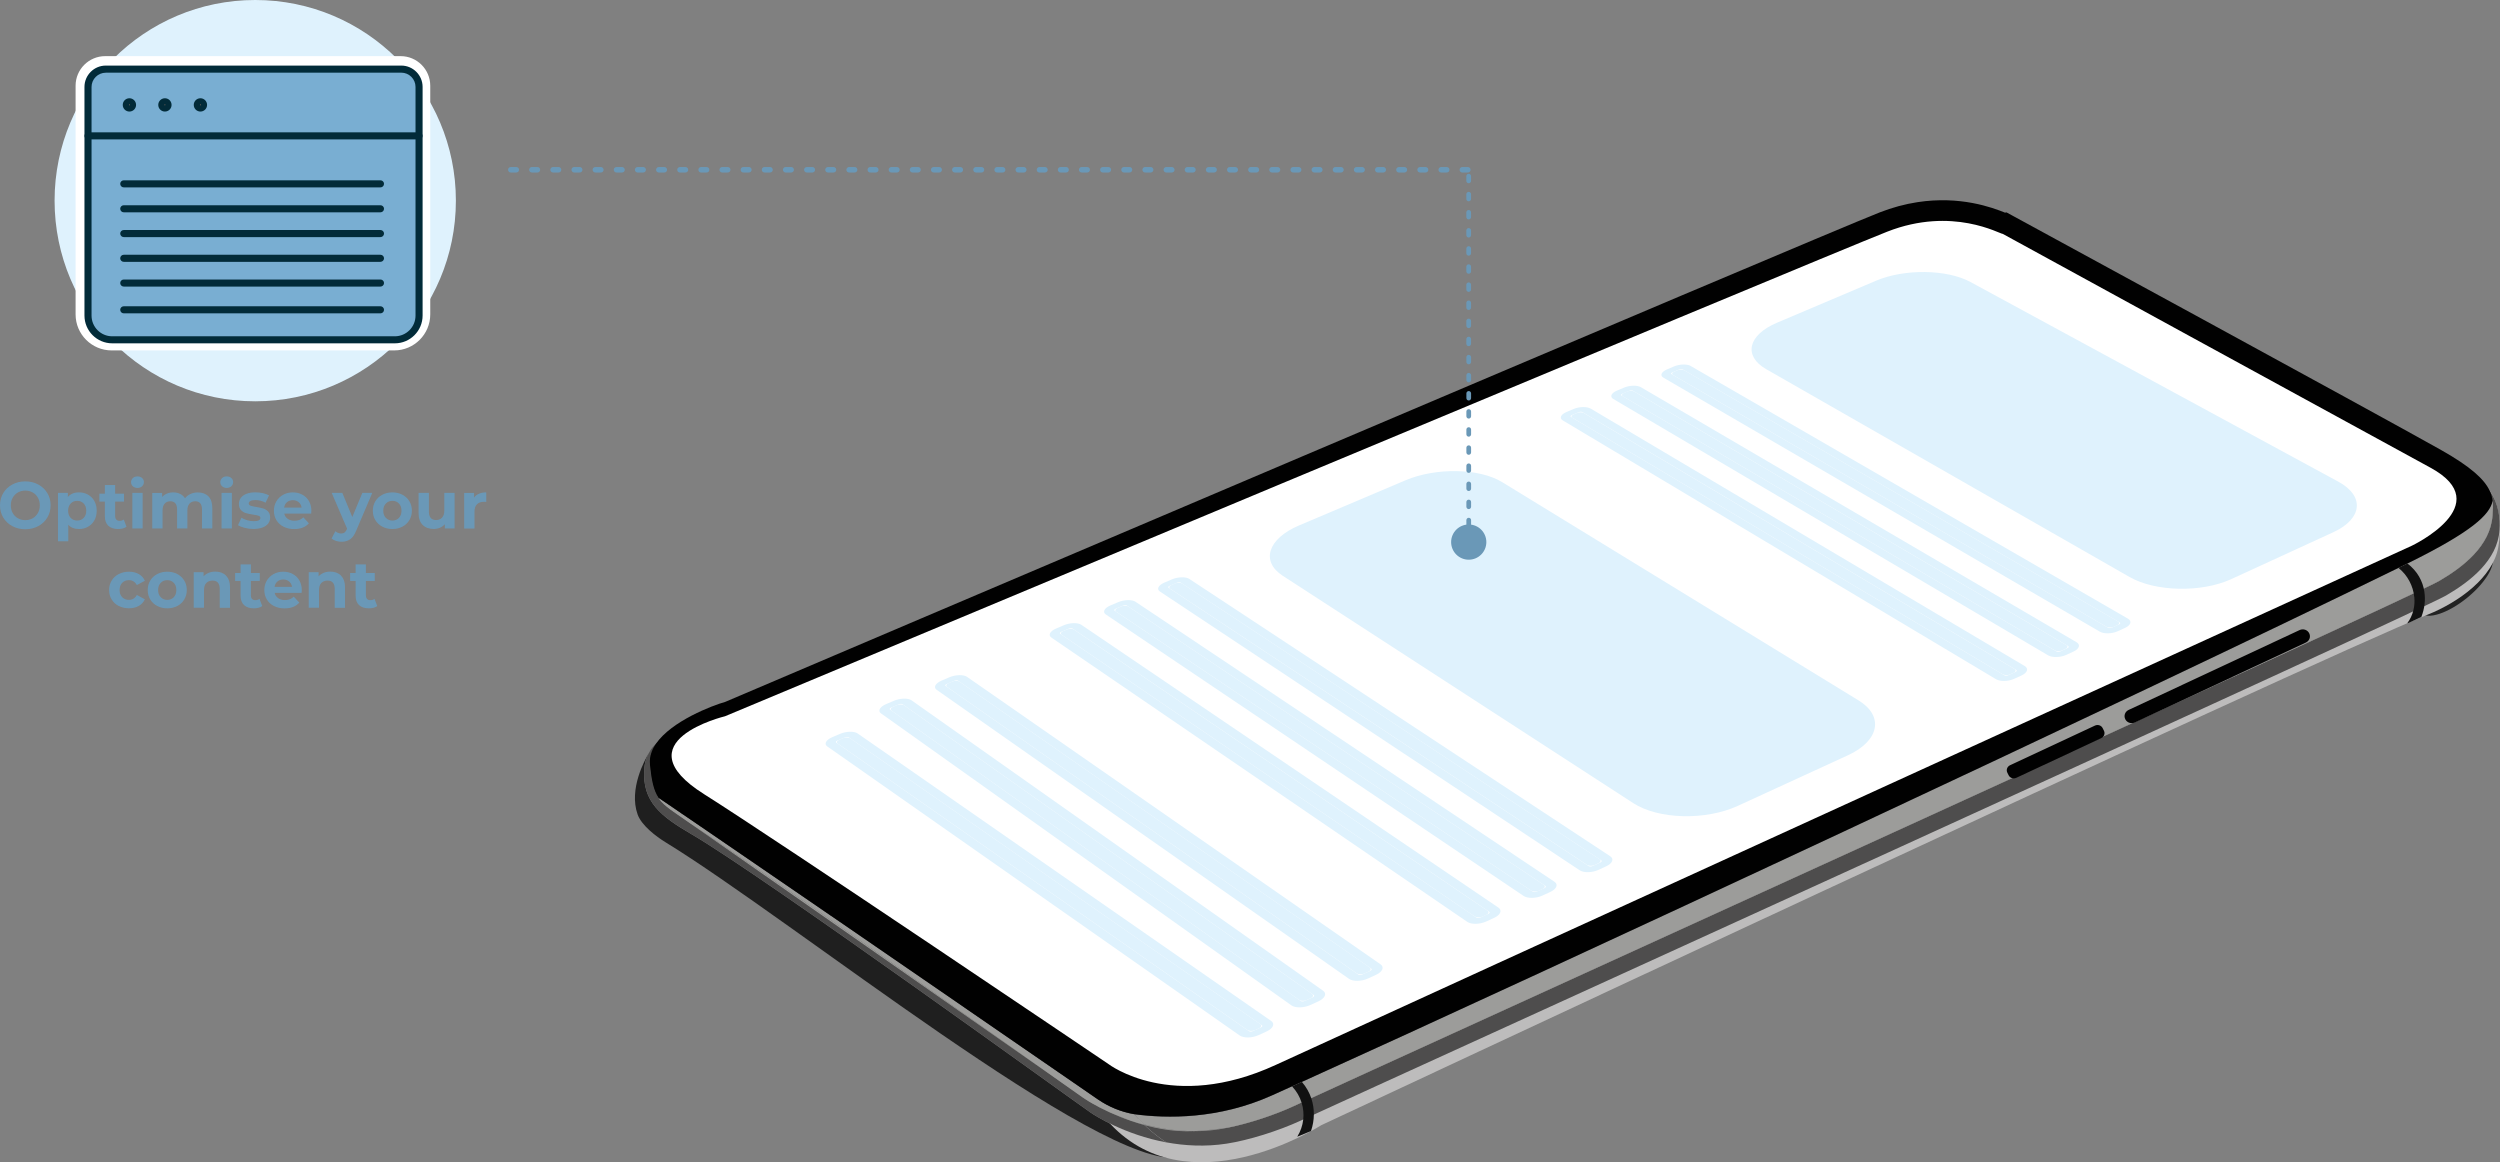 <?xml version="1.0" encoding="UTF-8"?><svg xmlns="http://www.w3.org/2000/svg" viewBox="0 0 529.52 246.18"><rect x="0" y="0" width="529.52" height="246.18" fill="#808080" stroke="none"/><g isolation="isolate"><g id="Ebene_3"><g mix-blend-mode="screen" opacity=".74"><path d="M522.69,126.51c-4.11,3.39-8.58,4.86-9.97,3.28-1.4-1.58.81-5.62,4.92-9.01,4.11-3.39,8.58-4.86,9.97-3.28,1.4,1.58-.81,5.62-4.92,9.01Z" fill="#010101" stroke-width="0"/></g><path d="M140.05,169.76c-.13-.15-.25-.32-.36-.48l.19.29c.05.07.12.13.18.19Z" fill="#1f1f1f" stroke-width="0"/><path d="M137.66,161.95c.35,3.4.78,5.42,1.81,7.01h0s0,.01,0,.01c.02.01.05.04.12.08.05.04.12.08.2.13.02.01.04.03.06.04.04.03.08.06.13.09.05.04.12.09.19.13.04.03.08.05.12.08.07.05.14.1.22.15.78.52,2.01,1.37,3.81,2.6.1.07.2.13.3.21.02.01.05.02.07.04.21.14.43.29.65.44.63.44,1.33.91,2.09,1.43.3.21.62.42.94.64.29.19.58.4.88.6.24.16.49.33.74.51,2.71,1.85,6.03,4.13,10.05,6.88.23.16.47.32.7.48,3.36,2.3,7.18,4.93,11.54,7.91,1.16.8,2.35,1.62,3.58,2.46.02.02.05.04.08.05.61.42,1.23.85,1.87,1.28,7.1,4.88,15.4,10.58,25.05,17.22.66.46,1.33.92,2.01,1.39,5.96,4.1,12.41,8.54,19.41,13.36,1,.69,2.02,1.39,3.05,2.1,1.7,1.17,3.43,2.36,5.19,3.58.02.01.03.02.05.03,2.29,1.57,4.9,2.64,7.64,3.11-.74-.84-1.51-1.78-2.31-2.84-13.57-17.99-93.99-69.95-99.91-73.77-.29.81-.41,1.67-.32,2.55Z" fill="#1f1f1f" stroke-width="0"/><path d="M137.5,159.4c.04-.07.09-.14.13-.21-.02.03-.07.1-.13.21Z" fill="#1f1f1f" stroke-width="0"/><path d="M135.05,172.5c.84,2.35,3.93,4.68,5.87,5.87,27.08,16.61,92.42,69.44,108.71,66.77.55-1.36-.47-1.77-2.62-3.17-8.82-1.65-15.17-5.71-16.1-6.38-2.62-1.76-69.25-50.04-84.46-58.91-6.46-3.76-10.45-6.84-10-13.75.08-1.32.45-2.47,1.02-3.48-.84,1.37-4.34,7.66-2.42,13.05Z" fill="#1f1f1f" stroke-width="0"/><path d="M527.05,103.55s3.61,3.86,2.1,12.38c-1.13,6.35-8.3,11.6-14.98,14.27-24.02,9.59-234.32,108.13-234.32,108.13,0,0-28.65,18.44-45.53-1.22l18.11-.19s4.03,1.09,9.9-.5c5.87-1.59,264.72-132.87,264.72-132.87Z" fill="#bdbcbc" stroke-width="0"/><path d="M139.68,169.28l.19.29c.05.07.12.13.18.19-.13-.15-.25-.32-.36-.48ZM137.98,159.41c-.29.81-.41,1.67-.32,2.55.35,3.4.78,5.42,1.81,7.01h0s0,.01,0,.01c.02.01.05.04.12.08.05.04.12.08.2.13.02.01.04.03.06.04.04.03.08.06.13.09.05.04.12.09.19.13.04.03.08.05.12.08.07.05.14.1.22.15.78.52,2.01,1.37,3.81,2.6.1.07.2.13.3.21.02.01.05.02.07.04.21.14.43.29.65.44.63.44,1.33.91,2.09,1.43.3.21.62.42.94.64.29.19.58.4.88.6.24.16.49.33.74.51,2.71,1.85,6.03,4.13,10.05,6.88.23.16.47.32.7.48,3.36,2.3,7.18,4.93,11.54,7.91,1.16.8,2.35,1.62,3.58,2.46.02.02.05.04.08.05.61.42,1.23.85,1.87,1.28,7.1,4.88,15.4,10.58,25.05,17.22.66.46,1.33.92,2.01,1.39,5.96,4.1,12.41,8.54,19.41,13.36,1,.69,2.02,1.39,3.05,2.1,1.7,1.17,3.43,2.36,5.19,3.58.02.01.03.02.05.03,2.29,1.57,4.9,2.64,7.64,3.11,6.97.94,17.9,1.09,29.14-3.96,1.37-.62,2.82-1.27,4.32-1.95.68-.31,1.37-.62,2.08-.94,52.53-23.77,174.25-80.47,232.29-108.88.55-.27,1.09-.54,1.63-.8.09-.04.18-.09.27-.13,13.6-6.7,17.44-10.33,18.01-13.26.13,1.02.05,2.03-.02,3.1-.45,6.46-6.24,10.91-11.33,13.88-6.19,3.61-221.04,101.27-242.59,111.22-4.15,1.92-9.5,3.66-13.87,4.55,0,0-.01,0-.02,0-2.09.31-4.53.6-7.12.74h-.02c-3.91.01-7.55-.58-10.76-1.45,1.92,1.87,3.55,3.02,4.79,3.84,3.87.72,8.22.98,12.79.28,4.63-.71,10.95-2.69,15.7-4.88,21.55-9.94,236.41-107.62,242.59-111.22,5.09-2.97,10.88-7.42,11.33-13.88.16-2.31-.11-5.49-2.11-8.33-1.61-2.3-4.37-4.38-8.95-5.61-15.67-4.2-89.81-49.1-90.58-49.52l-1.3-.71-.34.05c-2.66-1.08-9.48-3.61-18.51-2.23-2.68.41-5.38,1.14-8.01,2.17-13.64,5.35-231.75,98.23-244.54,103.68-2.62.73-11.7,1.37-16.16,5.78-.5.49-.94,1.03-1.31,1.62,0,0,.12.07.35.23Z" fill="#4e4d4d" stroke-width="0"/><path d="M240.2,236.01c.71.8,1.38,1.5,2.03,2.12,3.21.86,6.85,1.46,10.76,1.45h.02c2.58-.14,5.03-.43,7.12-.74,0,0,.01,0,.02,0,4.37-.89,9.72-2.63,13.87-4.55,21.55-9.95,236.41-107.62,242.59-111.22,5.09-2.97,10.88-7.42,11.33-13.88.07-1.07.15-2.08.02-3.1-.57,2.93-4.42,6.56-18.01,13.26-.09.04-.18.09-.27.13-.54.26-1.08.53-1.63.8-58.03,28.41-179.75,85.11-232.29,108.88-.71.32-1.4.63-2.08.94-1.51.68-2.95,1.33-4.32,1.95-11.24,5.05-22.17,4.9-29.14,3.96Z" fill="#4b494a" stroke-width="0"/><path d="M240.2,236.01c.71.8,1.38,1.5,2.03,2.12,3.21.86,6.85,1.46,10.76,1.45h.02c2.58-.14,5.03-.43,7.12-.74,0,0,.01,0,.02,0,4.37-.89,9.72-2.63,13.87-4.55,21.55-9.95,236.41-107.62,242.59-111.22,5.09-2.97,10.88-7.42,11.33-13.88.07-1.07.15-2.08.02-3.1-.57,2.93-4.42,6.56-18.01,13.26-.09.04-.18.09-.27.13-.54.26-1.08.53-1.63.8-58.03,28.41-179.75,85.11-232.29,108.88-.71.32-1.4.63-2.08.94-1.51.68-2.95,1.33-4.32,1.95-11.24,5.05-22.17,4.9-29.14,3.96Z" fill="#9c9c9a" stroke-width="0"/><path d="M139.68,169.28l.19.29c.05.07.12.13.18.19-.13-.15-.25-.32-.36-.48Z" fill="#9c9c9a" stroke-width="0"/><path d="M260.13,238.85c-2.09.31-4.53.6-7.12.74,1.71,0,3.49-.13,5.3-.41.58-.09,1.19-.2,1.81-.32Z" fill="#9c9c9a" stroke-width="0"/><path d="M146.46,176.68c15.22,8.87,81.85,57.14,84.46,58.91.92.67,7.28,4.73,16.1,6.38-1.25-.82-2.87-1.96-4.79-3.84-3.87-1.03-7.1-2.45-9.37-3.61-.11-.05-.18-.1-.22-.12-1.74-.91-2.86-1.64-3.22-1.9-.39-.26-2.2-1.53-5.04-3.55l-.93-.66c-16.66-11.77-62.92-44.52-77.16-53.84l-3.71-2.58c-.89-.63-1.79-1.32-2.54-2.12-.06-.06-.12-.13-.18-.19l-.19-.29c-.07-.1-.14-.19-.2-.3,0,0,0,0,0,0h0c-1.02-1.6-1.45-3.62-1.81-7.02-.09-.88.03-1.73.32-2.55-.23-.15-.35-.23-.35-.23,0,0,0,0,0,.01-.04.07-.08.14-.13.21,0,.02-.02.04-.03.05-.57,1.01-.93,2.16-1.02,3.48-.44,6.91,3.55,9.99,10,13.75Z" fill="#4e4d4d" stroke-width="0"/><path d="M139.48,168.98c.06.1.13.2.2.3.12.16.24.33.36.48.75.8,1.64,1.5,2.54,2.12l3.71,2.58c14.24,9.32,60.49,42.07,77.16,53.84l.93.66c2.85,2.01,4.65,3.28,5.04,3.55.35.26,1.48.99,3.22,1.9.04.02.11.06.22.12,2.26,1.16,5.49,2.58,9.37,3.61-.64-.62-1.32-1.32-2.03-2.12-2.74-.47-5.35-1.54-7.64-3.11-.02,0-.03-.02-.05-.03-1.76-1.22-3.5-2.41-5.19-3.58-1.03-.71-2.04-1.41-3.05-2.1-6.99-4.82-13.45-9.26-19.41-13.36-.68-.47-1.34-.93-2.01-1.39-9.65-6.64-17.95-12.35-25.05-17.22-.63-.44-1.25-.86-1.87-1.28-.03-.02-.05-.04-.08-.05-1.23-.85-2.43-1.67-3.58-2.46-4.35-2.99-8.18-5.61-11.54-7.91-.23-.16-.47-.32-.7-.48-4.02-2.75-7.34-5.02-10.05-6.88-.26-.18-.5-.35-.74-.51-.3-.2-.59-.4-.88-.6-.32-.23-.64-.44-.94-.64-.75-.52-1.45-.99-2.09-1.43-.23-.15-.44-.3-.65-.44-.02-.02-.04-.03-.07-.04-.1-.07-.2-.14-.3-.21-1.8-1.23-3.03-2.07-3.81-2.6-.08-.05-.15-.1-.22-.15-.04-.02-.08-.05-.12-.08-.07-.04-.13-.09-.19-.13-.05-.03-.09-.06-.13-.09-.02,0-.04-.02-.06-.04-.09-.05-.15-.1-.2-.13-.06-.04-.1-.07-.12-.08Z" fill="#9c9c9a" stroke-width="0"/><path d="M137.66,161.95c.35,3.4.78,5.42,1.81,7.01h0s0,.01,0,.01c.02.01.05.04.12.08.05.04.12.08.2.13.02.01.04.03.06.04.04.03.08.06.13.09.05.04.12.09.19.13.04.03.08.05.12.08.07.05.14.1.22.15.78.52,2.01,1.37,3.81,2.6.1.07.2.13.3.21.02.01.05.02.07.04.21.14.43.29.65.44.63.44,1.33.91,2.09,1.43.3.21.62.42.94.64.29.19.58.4.88.6.24.16.49.33.74.51,2.71,1.85,6.03,4.13,10.05,6.88.23.16.47.32.7.48,3.36,2.3,7.18,4.93,11.54,7.91,1.16.8,2.35,1.62,3.58,2.46.02.02.05.04.08.05.61.42,1.23.85,1.87,1.28,7.1,4.88,15.4,10.58,25.05,17.22.66.46,1.33.92,2.01,1.39,5.96,4.1,12.41,8.54,19.41,13.36,1,.69,2.02,1.39,3.05,2.1,1.7,1.17,3.43,2.36,5.19,3.58.02.01.03.02.05.03,2.29,1.57,4.9,2.64,7.64,3.11,6.97.94,17.9,1.09,29.14-3.96,1.37-.62,2.82-1.27,4.32-1.95.68-.31,1.37-.62,2.08-.94,52.53-23.77,174.25-80.47,232.29-108.88.55-.27,1.09-.54,1.63-.8.09-.04.18-.09.27-.13,13.6-6.7,17.44-10.33,18.01-13.26-.09-.71-.27-1.42-.63-2.15-1.11-2.36-3.88-5.01-10.45-8.7-14.13-7.94-89.81-49.1-90.57-49.52l-1.3-.71-.33.05c-2.67-1.08-9.48-3.61-18.52-2.22-2.68.41-5.38,1.14-8.01,2.17-13.64,5.34-231.75,98.23-244.54,103.68-2.69.75-11.35,4.04-14.66,8.86-.41.59-.74,1.21-.96,1.85-.29.81-.41,1.67-.32,2.55Z" fill="#010101" stroke-width="0"/><path d="M424.21,49.54c-.54.08-10.63-5.9-24.48-.47-13.85,5.43-246.17,102.64-246.17,102.64,0,0-22.17,5.33-4.42,16.51,15.33,9.66,85.65,57.16,85.65,57.16,0,0,13.42,10.33,35.44.17,22.02-10.16,240.59-109.95,240.59-109.95,0,0,18.39-8.7,3.97-16.54-14.41-7.84-90.58-49.52-90.58-49.52Z" fill="#fff" stroke-width="0"/><path d="M374.12,78.21l76.93,44c5.5,3.15,15.23,3.35,21.55.45l21.63-9.94c6.19-2.85,6.65-7.65,1.08-10.68l-77.95-42.31c-4.99-2.71-13.96-2.83-19.98-.28l-21.01,8.91c-6.14,2.6-7.18,7.03-2.25,9.85Z" fill="#dff2fd" stroke-width="0"/><path d="M271.72,121.97l74.22,48.14c5.32,3.45,15.31,3.72,22.14.58l23.33-10.72c6.68-3.07,7.67-8.3,2.26-11.61l-75.5-46.24c-4.83-2.96-14.01-3.13-20.48-.39l-22.56,9.57c-6.59,2.8-8.16,7.59-3.42,10.67Z" fill="#dff2fd" stroke-width="0"/><path d="M354.39,79.45l91.75,53.29c.4.23,1.09.25,1.55.03l.78-.36c.46-.21.51-.57.11-.8l-91.82-53.17c-.35-.2-.99-.21-1.44-.02l-.75.32c-.45.19-.53.51-.18.71Z" fill="#dff2fd" stroke-width="0"/><path d="M356.42,78.25l92.55,53.59c.18.11.13.29-.13.4l-1.53.7c-.25.12-.61.12-.79.02l-92.48-53.71c-.16-.09-.09-.25.15-.36l1.48-.63c.25-.1.58-.11.74-.02M358.13,77.52c-.78-.45-2.39-.41-3.58.1l-1.48.63c-1.19.51-1.53,1.29-.75,1.74l92.42,53.79c.89.52,2.61.48,3.84-.09l1.53-.7c1.23-.56,1.5-1.44.61-1.95l-92.6-53.51h0Z" fill="#dff2fd" stroke-width="0"/><path d="M343.77,83.96l91.43,53.79c.39.23,1.09.25,1.55.03l.78-.36c.46-.21.52-.57.12-.8l-91.5-53.68c-.35-.2-.99-.21-1.44-.02l-.76.32c-.45.19-.53.51-.19.72Z" fill="#dff2fd" stroke-width="0"/><path d="M345.83,82.75l92.23,54.1c.18.11.12.29-.13.41l-1.54.71c-.26.12-.61.13-.79.02l-92.15-54.22c-.16-.09-.09-.26.16-.36l1.49-.63c.25-.11.58-.11.74-.02M347.55,82.01c-.78-.46-2.39-.41-3.59.1l-1.49.63c-1.2.51-1.55,1.3-.77,1.76l92.1,54.3c.88.52,2.61.48,3.85-.09l1.54-.71c1.24-.57,1.52-1.45.64-1.97l-92.28-54.02h0Z" fill="#dff2fd" stroke-width="0"/><path d="M333.08,88.5l91.1,54.31c.39.23,1.09.25,1.56.04l.79-.36c.47-.21.53-.58.13-.81l-91.18-54.19c-.35-.21-.99-.22-1.45-.02l-.77.33c-.45.19-.54.52-.19.72Z" fill="#dff2fd" stroke-width="0"/><path d="M335.15,87.28l91.9,54.62c.18.11.12.29-.14.41l-1.55.71c-.26.12-.61.13-.8.02l-91.82-54.74c-.16-.1-.09-.26.16-.36l1.5-.64c.25-.11.58-.11.74-.02M336.89,86.54c-.78-.46-2.39-.42-3.6.09l-1.5.64c-1.21.51-1.57,1.31-.79,1.77l91.77,54.82c.88.53,2.62.49,3.87-.09l1.55-.71c1.25-.57,1.54-1.47.66-1.99l-91.95-54.54h0Z" fill="#dff2fd" stroke-width="0"/><path d="M247.85,124.7l88.29,58.49c.38.25,1.1.27,1.59.04l.84-.39c.5-.23.59-.62.21-.87l-88.38-58.37c-.34-.22-1-.24-1.48-.03l-.81.35c-.48.2-.6.55-.26.77Z" fill="#dff2fd" stroke-width="0"/><path d="M250.08,123.4l89.08,58.83c.18.12.1.31-.18.44l-1.65.76c-.27.13-.64.13-.82.02l-88.99-58.96c-.15-.1-.07-.28.2-.39l1.59-.68c.26-.11.6-.12.76-.02M251.92,122.62c-.75-.49-2.4-.45-3.69.09l-1.59.68c-1.29.55-1.72,1.39-.97,1.89l88.92,59.05c.86.57,2.64.53,3.97-.08l1.65-.76c1.33-.61,1.71-1.57.85-2.13l-89.14-58.73h0Z" fill="#dff2fd" stroke-width="0"/><path d="M236.41,129.56l87.89,59.07c.38.26,1.1.28,1.6.05l.85-.39c.5-.23.6-.62.22-.88l-87.98-58.94c-.33-.22-1-.24-1.48-.03l-.82.35c-.48.21-.61.55-.27.78Z" fill="#dff2fd" stroke-width="0"/><path d="M238.66,128.25l88.67,59.4c.18.12.09.32-.18.44l-1.67.76c-.28.13-.64.13-.82.02l-88.58-59.53c-.15-.1-.06-.28.21-.39l1.61-.68c.27-.11.61-.12.76-.02M240.52,127.46c-.75-.5-2.41-.46-3.7.09l-1.61.68c-1.3.55-1.74,1.4-1,1.91l88.51,59.63c.85.57,2.64.54,3.98-.08l1.67-.77c1.34-.62,1.73-1.58.88-2.15l-88.74-59.31h0Z" fill="#dff2fd" stroke-width="0"/><path d="M224.89,134.46l87.47,59.65c.38.26,1.1.28,1.6.05l.86-.39c.51-.23.61-.63.23-.89l-87.57-59.52c-.33-.23-1-.24-1.49-.03l-.83.35c-.49.21-.62.56-.28.79Z" fill="#dff2fd" stroke-width="0"/><path d="M227.16,133.13l88.26,59.99c.18.12.09.32-.19.45l-1.68.77c-.28.13-.65.14-.82.02l-88.17-60.12c-.15-.1-.06-.28.21-.4l1.62-.69c.27-.11.61-.12.76-.02M229.04,132.34c-.74-.5-2.41-.47-3.71.09l-1.62.69c-1.31.55-1.77,1.42-1.02,1.92l88.1,60.22c.85.58,2.64.54,4-.08l1.68-.77c1.35-.62,1.76-1.6.91-2.17l-88.33-59.89h0Z" fill="#dff2fd" stroke-width="0"/><path d="M200.61,145.51l86.75,60.65c.38.26,1.1.28,1.61.05l.87-.4c.51-.24.62-.64.25-.9l-86.85-60.52c-.33-.23-1-.25-1.49-.04l-.84.36c-.5.21-.63.57-.3.8Z" fill="#dff2fd" stroke-width="0"/><path d="M202.92,144.17l87.53,61c.17.12.09.32-.2.45l-1.7.78c-.28.13-.65.14-.83.02l-87.43-61.13c-.15-.11-.05-.29.22-.4l1.64-.7c.27-.12.62-.12.77-.02M204.82,143.36c-.74-.51-2.41-.47-3.73.09l-1.64.7c-1.32.56-1.8,1.44-1.07,1.95l87.36,61.23c.84.59,2.65.56,4.02-.08l1.7-.78c1.37-.63,1.8-1.62.96-2.21l-87.6-60.9h0Z" fill="#dff2fd" stroke-width="0"/><path d="M188.83,150.51l86.31,61.26c.37.27,1.1.29,1.62.05l.88-.4c.52-.24.63-.64.26-.91l-86.41-61.12c-.33-.23-1-.25-1.5-.04l-.84.36c-.5.21-.64.57-.31.8Z" fill="#dff2fd" stroke-width="0"/><path d="M191.17,149.16l87.09,61.6c.17.12.08.33-.2.46l-1.72.79c-.29.13-.66.14-.83.02l-86.99-61.74c-.15-.11-.05-.29.22-.41l1.66-.7c.27-.12.62-.12.77-.02M193.08,148.34c-.73-.52-2.41-.48-3.74.09l-1.65.7c-1.33.57-1.83,1.45-1.09,1.97l86.92,61.84c.84.6,2.65.56,4.03-.07l1.72-.79c1.38-.64,1.82-1.63.98-2.23l-87.16-61.5h0Z" fill="#dff2fd" stroke-width="0"/><path d="M177.44,157.5l86.75,60.65c.38.26,1.1.28,1.61.05l.87-.4c.51-.24.62-.64.25-.9l-86.85-60.52c-.33-.23-1-.25-1.49-.04l-.84.36c-.5.21-.63.57-.3.8Z" fill="#dff2fd" stroke-width="0"/><path d="M179.75,156.16l87.53,61c.17.12.09.32-.2.45l-1.7.78c-.28.13-.65.14-.83.02l-87.43-61.13c-.15-.11-.05-.29.22-.4l1.64-.7c.27-.12.62-.12.77-.02M181.65,155.35c-.74-.51-2.41-.47-3.73.09l-1.64.7c-1.32.56-1.8,1.44-1.07,1.95l87.36,61.23c.84.59,2.65.56,4.02-.08l1.7-.78c1.37-.63,1.8-1.62.96-2.21l-87.6-60.9h0Z" fill="#dff2fd" stroke-width="0"/><path d="M232.86,234.52c1.59.87,10.7,5.56,20.12,5.06-8.64.03-16-2.93-20.12-5.06Z" fill="#9c9c9a" stroke-width="0"/><path d="M274.78,240.76l2.9-1.2c.78-2.29.8-4.69.08-6.88-.42-1.27-1.09-2.46-2.01-3.52-.71.32-1.4.63-2.08.94.96,1.02,1.64,2.21,2.03,3.48.72,2.35.45,4.95-.92,7.16Z" fill="#111" stroke-width="0"/><path d="M146.29,174.46l77.16,53.84c-16.66-11.77-62.92-44.52-77.16-53.84Z" fill="#9c9c9a" stroke-width="0"/><path d="M511.37,126.45c.19,1.92-.26,3.89-1.46,5.51.02.02.05.04.07.05l2.88-1.33c.68-1.76.91-3.59.64-5.33-.33-2.27-1.5-4.4-3.58-5.99-.09.04-.18.09-.27.13-.54.26-1.08.53-1.63.8,1.93,1.54,3.11,3.83,3.34,6.17Z" fill="#111" stroke-width="0"/><path d="M450.15,152.33h0c-.37-.73-.05-1.61.71-1.96l36.22-16.92c.76-.35,1.67-.05,2.03.69h0c.37.73.05,1.61-.71,1.96l-36.22,16.92c-.76.35-1.67.05-2.03-.68Z" fill="#010101" stroke-width="0"/><path d="M425.44,164.2l-.27-.54c-.29-.58-.04-1.28.56-1.57l18.01-8.41c.6-.28,1.33-.04,1.62.55l.27.54c.29.58.04,1.28-.56,1.57l-18.01,8.41c-.6.28-1.33.04-1.62-.55Z" fill="#010101" stroke-width="0"/></g><g id="Ebene_4"><path d="M2.61,111.44c-.82-.44-1.46-1.04-1.92-1.81-.46-.77-.69-1.63-.69-2.6s.23-1.83.69-2.6c.46-.77,1.1-1.37,1.92-1.81.82-.44,1.73-.66,2.75-.66s1.93.22,2.74.66c.81.44,1.45,1.04,1.92,1.81.47.77.7,1.64.7,2.6s-.23,1.83-.7,2.6c-.47.77-1.11,1.38-1.92,1.81s-1.73.66-2.74.66-1.93-.22-2.75-.66ZM6.93,109.77c.47-.27.83-.64,1.1-1.11.27-.48.4-1.02.4-1.62s-.13-1.15-.4-1.62c-.27-.48-.63-.85-1.1-1.11-.47-.27-.99-.4-1.57-.4s-1.1.13-1.57.4c-.47.27-.83.64-1.1,1.11-.27.48-.4,1.02-.4,1.62s.13,1.15.4,1.62c.27.48.63.85,1.1,1.11.47.27.99.4,1.57.4s1.1-.13,1.57-.4Z" fill="#6a98b7" stroke-width="0"/><path d="M18.64,104.77c.57.32,1.02.77,1.35,1.36.33.58.49,1.26.49,2.04s-.16,1.45-.49,2.04c-.33.58-.78,1.04-1.35,1.36-.57.32-1.21.48-1.91.48-.96,0-1.72-.3-2.27-.91v3.51h-2.18v-10.25h2.09v.87c.54-.65,1.33-.98,2.37-.98.7,0,1.34.16,1.91.48ZM17.73,109.69c.36-.38.54-.88.54-1.52s-.18-1.14-.54-1.52-.82-.57-1.38-.57-1.02.19-1.38.57c-.36.38-.54.88-.54,1.52s.18,1.14.54,1.52c.36.38.82.57,1.38.57s1.02-.19,1.38-.57Z" fill="#6a98b7" stroke-width="0"/><path d="M26.8,111.57c-.21.16-.48.28-.79.36-.31.08-.64.12-.99.12-.9,0-1.59-.23-2.08-.69-.49-.46-.73-1.13-.73-2.02v-3.09h-1.16v-1.68h1.16v-1.83h2.18v1.83h1.88v1.68h-1.88v3.07c0,.32.08.56.25.74.16.17.39.26.69.26.35,0,.64-.09.88-.28l.59,1.54Z" fill="#6a98b7" stroke-width="0"/><path d="M28.14,103c-.25-.23-.38-.52-.38-.87s.13-.63.38-.87.58-.35.98-.35.73.11.98.34c.25.22.38.5.38.84,0,.36-.13.67-.38.9-.25.24-.58.36-.98.36s-.73-.12-.98-.35ZM28.03,104.4h2.18v7.53h-2.18v-7.53Z" fill="#6a98b7" stroke-width="0"/><path d="M44.14,105.12c.55.56.83,1.39.83,2.5v4.31h-2.18v-3.98c0-.6-.12-1.04-.37-1.34-.25-.29-.6-.44-1.06-.44-.51,0-.92.17-1.22.5-.3.33-.45.82-.45,1.48v3.78h-2.18v-3.98c0-1.18-.48-1.78-1.43-1.78-.5,0-.91.17-1.2.5-.3.33-.45.82-.45,1.48v3.78h-2.18v-7.53h2.09v.87c.28-.32.62-.56,1.03-.73.41-.17.85-.25,1.34-.25.53,0,1.01.11,1.44.32.43.21.78.52,1.04.92.31-.39.7-.7,1.17-.91s.99-.32,1.55-.32c.94,0,1.69.28,2.25.83Z" fill="#6a98b7" stroke-width="0"/><path d="M47.04,103c-.25-.23-.38-.52-.38-.87s.13-.63.38-.87.58-.35.98-.35.73.11.98.34c.25.22.38.5.38.84,0,.36-.13.67-.38.9-.25.24-.58.36-.98.36s-.73-.12-.98-.35ZM46.93,104.4h2.18v7.53h-2.18v-7.53Z" fill="#6a98b7" stroke-width="0"/><path d="M51.84,111.81c-.6-.15-1.07-.35-1.43-.58l.73-1.57c.34.21.74.39,1.22.53.48.14.94.2,1.4.2.92,0,1.39-.23,1.39-.69,0-.21-.13-.37-.38-.46-.25-.09-.64-.17-1.16-.24-.62-.09-1.12-.2-1.53-.32s-.75-.34-1.04-.64c-.29-.31-.44-.75-.44-1.32,0-.48.14-.9.41-1.27.28-.37.68-.66,1.2-.86s1.15-.31,1.87-.31c.53,0,1.06.06,1.59.17.53.12.96.28,1.31.48l-.73,1.55c-.66-.37-1.39-.56-2.17-.56-.47,0-.82.07-1.05.2-.23.13-.35.3-.35.5,0,.23.13.4.38.49.25.09.65.18,1.2.27.62.1,1.12.21,1.51.33.39.12.73.33,1.02.64s.43.74.43,1.29c0,.47-.14.88-.42,1.25-.28.36-.69.65-1.22.85-.54.2-1.17.3-1.91.3-.62,0-1.24-.08-1.83-.23Z" fill="#6a98b7" stroke-width="0"/><path d="M65.91,108.78h-5.7c.1.47.34.84.73,1.11s.86.41,1.43.41c.39,0,.74-.06,1.04-.17.3-.12.59-.3.85-.55l1.16,1.26c-.71.81-1.75,1.22-3.11,1.22-.85,0-1.6-.17-2.25-.5-.65-.33-1.16-.79-1.51-1.38-.36-.59-.53-1.25-.53-2s.17-1.4.52-2c.35-.59.83-1.05,1.44-1.39.61-.33,1.29-.5,2.05-.5s1.4.16,2,.48,1.07.77,1.41,1.36c.34.59.51,1.28.51,2.07,0,.03-.01.22-.04.59ZM60.8,106.36c-.34.28-.54.66-.62,1.15h3.71c-.08-.48-.28-.86-.62-1.14-.34-.28-.75-.43-1.23-.43s-.91.14-1.25.42Z" fill="#6a98b7" stroke-width="0"/><path d="M78.85,104.4l-3.4,7.99c-.35.87-.77,1.48-1.28,1.83s-1.12.53-1.84.53c-.39,0-.78-.06-1.16-.18s-.7-.29-.94-.5l.8-1.55c.17.15.36.27.58.35.22.08.44.13.65.13.3,0,.54-.07.73-.22s.35-.38.5-.72l.03-.07-3.26-7.59h2.25l2.11,5.11,2.13-5.11h2.1Z" fill="#6a98b7" stroke-width="0"/><path d="M80.98,111.55c-.63-.33-1.12-.79-1.48-1.38-.36-.59-.53-1.25-.53-2s.18-1.41.53-2c.35-.59.85-1.05,1.48-1.38.63-.33,1.34-.5,2.13-.5s1.5.17,2.13.5c.62.33,1.12.79,1.47,1.38.35.59.53,1.26.53,2s-.18,1.41-.53,2c-.36.59-.85,1.05-1.47,1.38-.62.33-1.33.5-2.13.5s-1.5-.17-2.13-.5ZM84.5,109.69c.36-.38.54-.88.54-1.52s-.18-1.14-.54-1.52-.82-.57-1.38-.57-1.02.19-1.39.57-.55.88-.55,1.52.18,1.14.55,1.52.83.57,1.39.57,1.02-.19,1.38-.57Z" fill="#6a98b7" stroke-width="0"/><path d="M96.29,104.4v7.53h-2.07v-.9c-.29.33-.63.58-1.04.75s-.84.26-1.3.26c-.99,0-1.77-.28-2.35-.85-.58-.57-.87-1.41-.87-2.53v-4.26h2.18v3.93c0,1.21.51,1.82,1.53,1.82.52,0,.94-.17,1.26-.51s.48-.85.48-1.52v-3.72h2.18Z" fill="#6a98b7" stroke-width="0"/><path d="M101.46,104.57c.44-.19.95-.28,1.53-.28v2.02c-.24-.02-.41-.03-.49-.03-.63,0-1.12.17-1.47.53-.35.35-.53.88-.53,1.57v3.56h-2.18v-7.53h2.09v.99c.26-.36.61-.64,1.06-.83Z" fill="#6a98b7" stroke-width="0"/><path d="M25.15,128.35c-.64-.33-1.14-.79-1.5-1.38s-.54-1.25-.54-2,.18-1.41.54-2,.86-1.05,1.5-1.38,1.36-.5,2.16-.5,1.49.17,2.08.5,1.02.8,1.29,1.42l-1.69.91c-.39-.69-.96-1.04-1.69-1.04-.57,0-1.04.19-1.41.56-.37.37-.56.88-.56,1.53s.19,1.15.56,1.53c.37.37.84.56,1.41.56.75,0,1.31-.35,1.69-1.04l1.69.92c-.27.6-.7,1.06-1.29,1.4s-1.29.5-2.08.5-1.52-.17-2.16-.5Z" fill="#6a98b7" stroke-width="0"/><path d="M33.3,128.35c-.63-.33-1.12-.79-1.48-1.38-.35-.59-.53-1.25-.53-2s.18-1.41.53-2c.35-.59.85-1.05,1.48-1.38s1.34-.5,2.13-.5,1.5.17,2.13.5c.62.33,1.11.79,1.47,1.38s.53,1.25.53,2-.18,1.41-.53,2-.84,1.05-1.47,1.38c-.63.33-1.33.5-2.13.5s-1.5-.17-2.13-.5ZM36.81,126.49c.36-.38.54-.88.54-1.52s-.18-1.14-.54-1.52c-.36-.38-.82-.57-1.38-.57s-1.02.19-1.39.57c-.36.38-.55.88-.55,1.52s.18,1.14.55,1.52c.36.38.83.57,1.39.57s1.02-.19,1.38-.57Z" fill="#6a98b7" stroke-width="0"/><path d="M47.86,121.93c.57.56.86,1.39.86,2.49v4.31h-2.18v-3.98c0-.6-.13-1.04-.39-1.34s-.64-.44-1.13-.44c-.55,0-.99.17-1.32.51-.33.34-.49.85-.49,1.52v3.72h-2.18v-7.53h2.09v.88c.29-.32.65-.56,1.08-.74s.9-.26,1.41-.26c.93,0,1.69.28,2.26.84Z" fill="#6a98b7" stroke-width="0"/><path d="M55.55,128.37c-.21.16-.48.28-.79.36-.31.08-.64.12-.99.12-.9,0-1.59-.23-2.08-.69-.49-.46-.73-1.13-.73-2.02v-3.09h-1.16v-1.68h1.16v-1.83h2.18v1.83h1.88v1.68h-1.88v3.07c0,.32.08.56.25.74s.39.26.69.26c.34,0,.64-.09.88-.28l.59,1.54Z" fill="#6a98b7" stroke-width="0"/><path d="M63.88,125.58h-5.7c.1.47.34.83.73,1.11.38.27.86.41,1.43.41.39,0,.74-.06,1.04-.17.3-.12.59-.3.85-.55l1.16,1.26c-.71.81-1.75,1.22-3.11,1.22-.85,0-1.6-.17-2.25-.5s-1.16-.79-1.51-1.38c-.36-.59-.53-1.25-.53-2s.17-1.4.52-2c.35-.59.83-1.05,1.44-1.39s1.29-.5,2.05-.5,1.4.16,2,.48,1.07.77,1.41,1.37.51,1.28.51,2.07c0,.03-.01.22-.04.59ZM58.77,123.16c-.34.28-.54.66-.62,1.15h3.71c-.08-.48-.28-.86-.62-1.14-.34-.29-.75-.43-1.23-.43s-.91.14-1.25.42Z" fill="#6a98b7" stroke-width="0"/><path d="M72.22,121.93c.57.56.86,1.39.86,2.49v4.31h-2.18v-3.98c0-.6-.13-1.04-.39-1.34s-.64-.44-1.13-.44c-.55,0-.99.17-1.32.51-.33.34-.49.85-.49,1.52v3.72h-2.18v-7.53h2.09v.88c.29-.32.65-.56,1.08-.74s.9-.26,1.41-.26c.93,0,1.69.28,2.26.84Z" fill="#6a98b7" stroke-width="0"/><path d="M79.91,128.37c-.21.16-.48.28-.79.36-.31.08-.64.12-.99.12-.9,0-1.59-.23-2.08-.69-.49-.46-.73-1.13-.73-2.02v-3.09h-1.16v-1.68h1.16v-1.83h2.18v1.83h1.88v1.68h-1.88v3.07c0,.32.08.56.25.74s.39.26.69.26c.34,0,.64-.09.88-.28l.59,1.54Z" fill="#6a98b7" stroke-width="0"/><circle cx="54.06" cy="42.5" r="42.5" fill="#dff2fd" stroke-width="0"/><path d="M84.86,14.39c2.08,0,3.77,1.69,3.77,3.77v48.43c0,2.83-2.3,5.13-5.13,5.13H23.64c-2.83,0-5.13-2.3-5.13-5.13V18.16c0-2.08,1.69-3.77,3.77-3.77h62.58M84.86,11.89H22.28c-3.46,0-6.27,2.81-6.27,6.27v48.43c0,4.21,3.42,7.63,7.63,7.63h59.86c4.21,0,7.63-3.42,7.63-7.63V18.16c0-3.46-2.81-6.27-6.27-6.27h0Z" fill="#fff" stroke-width="0"/><path d="M27.28,21.3c.36,0,.66.3.66.66s-.3.66-.66.66-.66-.3-.66-.66.3-.66.66-.66M27.28,18.8c-1.74,0-3.16,1.42-3.16,3.16s1.42,3.16,3.16,3.16,3.16-1.42,3.16-3.16-1.42-3.16-3.16-3.16h0Z" fill="#fff" stroke-width="0"/><path d="M34.8,21.3c.36,0,.66.3.66.66s-.3.66-.66.66-.66-.3-.66-.66.3-.66.66-.66M34.8,18.8c-1.74,0-3.16,1.42-3.16,3.16s1.42,3.16,3.16,3.16,3.16-1.42,3.16-3.16-1.42-3.16-3.16-3.16h0Z" fill="#fff" stroke-width="0"/><path d="M42.32,21.3c.36,0,.66.3.66.66s-.3.66-.66.66-.66-.3-.66-.66.3-.66.66-.66M42.32,18.8c-1.74,0-3.16,1.42-3.16,3.16s1.42,3.16,3.16,3.16,3.16-1.42,3.16-3.16-1.42-3.16-3.16-3.16h0Z" fill="#fff" stroke-width="0"/><path d="M42.06,71.97h41.56c2.83,0,5.13-2.3,5.13-5.13V18.41c0-2.08-1.69-3.77-3.77-3.77H22.41c-2.08,0-3.77,1.69-3.77,3.77v48.43c0,2.83,2.29,5.13,5.13,5.13h18.29Z" fill="#79aed2" stroke-width="0"/><path d="M83.63,72.72H23.77c-3.24,0-5.88-2.64-5.88-5.88V18.41c0-2.49,2.03-4.52,4.52-4.52h62.58c2.49,0,4.52,2.03,4.52,4.52v48.43c0,3.24-2.64,5.88-5.88,5.88ZM22.41,15.4c-1.66,0-3.02,1.35-3.02,3.02v48.43c0,2.41,1.96,4.38,4.38,4.38h59.86c2.41,0,4.38-1.96,4.38-4.38V18.41c0-1.66-1.35-3.02-3.02-3.02H22.41Z" fill="#022b39" stroke-width="0"/><path d="M28.07,22.22c0-.36-.3-.66-.66-.66s-.66.3-.66.66.3.66.66.66.66-.3.66-.66Z" fill="#d99272" stroke-width="0"/><path d="M27.41,23.63c-.78,0-1.41-.63-1.41-1.41s.63-1.41,1.41-1.41,1.41.63,1.41,1.41-.63,1.41-1.41,1.41ZM27.41,22.13s-.09.04-.09.09c0,.1.18.1.18,0,0-.05-.04-.09-.09-.09Z" fill="#022b39" stroke-width="0"/><path d="M35.59,22.22c0-.36-.3-.66-.66-.66s-.66.3-.66.66.3.66.66.66.66-.3.66-.66Z" fill="#d99272" stroke-width="0"/><path d="M34.93,23.63c-.78,0-1.41-.63-1.41-1.41s.63-1.41,1.41-1.41,1.41.63,1.41,1.41-.63,1.41-1.41,1.41ZM34.93,22.13s-.09.04-.09.09c0,.1.18.1.18,0,0-.05-.04-.09-.09-.09Z" fill="#022b39" stroke-width="0"/><path d="M43.11,22.22c0-.36-.3-.66-.66-.66s-.66.3-.66.66.3.66.66.66.66-.3.66-.66Z" fill="#d99272" stroke-width="0"/><path d="M42.45,23.63c-.78,0-1.41-.63-1.41-1.41s.63-1.41,1.41-1.41,1.41.63,1.41,1.41-.63,1.41-1.41,1.41ZM42.45,22.13s-.09.04-.09.09c0,.1.18.1.18,0,0-.05-.04-.09-.09-.09Z" fill="#022b39" stroke-width="0"/><path d="M80.6,44.97H26.21c-.41,0-.75-.34-.75-.75s.34-.75.75-.75h54.38c.41,0,.75.34.75.75s-.34.75-.75.75Z" fill="#022b39" stroke-width="0"/><path d="M80.6,39.69H26.21c-.41,0-.75-.34-.75-.75s.34-.75.75-.75h54.38c.41,0,.75.34.75.75s-.34.75-.75.75Z" fill="#022b39" stroke-width="0"/><path d="M80.6,50.22H26.21c-.41,0-.75-.34-.75-.75s.34-.75.75-.75h54.38c.41,0,.75.34.75.75s-.34.75-.75.75Z" fill="#022b39" stroke-width="0"/><path d="M80.6,55.46H26.21c-.41,0-.75-.34-.75-.75s.34-.75.75-.75h54.38c.41,0,.75.34.75.75s-.34.75-.75.75Z" fill="#022b39" stroke-width="0"/><path d="M80.6,60.7H26.21c-.41,0-.75-.34-.75-.75s.34-.75.75-.75h54.38c.41,0,.75.34.75.75s-.34.75-.75.75Z" fill="#022b39" stroke-width="0"/><path d="M80.6,66.37H26.21c-.41,0-.75-.34-.75-.75s.34-.75.75-.75h54.38c.41,0,.75.34.75.75s-.34.75-.75.75Z" fill="#022b39" stroke-width="0"/><path d="M88.75,29.53H18.64c-.41,0-.75-.34-.75-.75s.34-.75.75-.75h70.11c.41,0,.75.34.75.75s-.34.75-.75.75Z" fill="#022b39" stroke-width="0"/></g><g id="Ebene_2"><path d="M311.09,115.5c-.27,0-.5-.22-.5-.5v-1c0-.27.22-.5.5-.5s.5.22.5.5v1c0,.27-.22.5-.5.5ZM311.09,111.67c-.27,0-.5-.22-.5-.5v-1c0-.27.22-.5.5-.5s.5.22.5.5v1c0,.27-.22.5-.5.5ZM311.09,107.83c-.27,0-.5-.22-.5-.5v-1c0-.27.22-.5.5-.5s.5.22.5.5v1c0,.27-.22.5-.5.5ZM311.09,104c-.27,0-.5-.22-.5-.5v-1c0-.27.22-.5.5-.5s.5.22.5.5v1c0,.27-.22.5-.5.5ZM311.09,100.16c-.27,0-.5-.22-.5-.5v-1c0-.27.22-.5.5-.5s.5.22.5.5v1c0,.27-.22.5-.5.5ZM311.09,96.33c-.27,0-.5-.22-.5-.5v-1c0-.27.22-.5.5-.5s.5.22.5.5v1c0,.27-.22.5-.5.5ZM311.09,92.49c-.27,0-.5-.22-.5-.5v-1c0-.27.22-.5.5-.5s.5.22.5.5v1c0,.27-.22.5-.5.5ZM311.09,88.66c-.27,0-.5-.22-.5-.5v-1c0-.27.22-.5.5-.5s.5.22.5.5v1c0,.27-.22.5-.5.5ZM311.09,84.83c-.27,0-.5-.22-.5-.5v-1c0-.27.22-.5.5-.5s.5.22.5.5v1c0,.27-.22.5-.5.5ZM311.09,80.99c-.27,0-.5-.22-.5-.5v-1c0-.27.22-.5.5-.5s.5.22.5.5v1c0,.27-.22.5-.5.5ZM311.09,77.16c-.27,0-.5-.22-.5-.5v-1c0-.27.22-.5.5-.5h0c.27,0,.5.22.5.5v1c0,.27-.22.5-.5.5h0ZM311.08,73.32c-.27,0-.5-.22-.5-.5v-1c0-.27.22-.5.5-.5s.5.22.5.5v1c0,.27-.22.5-.5.5ZM311.08,69.49c-.27,0-.5-.22-.5-.5v-1c0-.27.22-.5.5-.5s.5.22.5.5v1c0,.27-.22.5-.5.5ZM311.08,65.65c-.27,0-.5-.22-.5-.5v-1c0-.27.22-.5.5-.5s.5.22.5.5v1c0,.27-.22.5-.5.5ZM311.08,61.82c-.27,0-.5-.22-.5-.5v-1c0-.27.22-.5.5-.5s.5.22.5.5v1c0,.27-.22.5-.5.5ZM311.08,57.98c-.27,0-.5-.22-.5-.5v-1c0-.27.22-.5.5-.5s.5.22.5.5v1c0,.27-.22.5-.5.5ZM311.08,54.15c-.27,0-.5-.22-.5-.5v-1c0-.27.22-.5.5-.5s.5.22.5.5v1c0,.27-.22.5-.5.5ZM311.08,50.31c-.27,0-.5-.22-.5-.5v-1c0-.27.22-.5.5-.5s.5.22.5.5v1c0,.27-.22.5-.5.5ZM311.08,46.48c-.27,0-.5-.22-.5-.5v-1c0-.27.22-.5.5-.5s.5.22.5.5v1c0,.27-.22.5-.5.5ZM311.08,42.64c-.27,0-.5-.22-.5-.5v-1c0-.27.22-.5.5-.5s.5.22.5.5v1c0,.27-.22.5-.5.5ZM311.08,38.81c-.27,0-.5-.22-.5-.5v-1c0-.27.22-.5.5-.5s.5.22.5.5v1c0,.27-.22.5-.5.5Z" fill="#6a98b7" stroke-width="0"/><path d="M314.82,114.82c0,2.06-1.67,3.73-3.73,3.73-2.06,0-3.73-1.67-3.73-3.73,0-2.06,1.67-3.73,3.73-3.73s3.73,1.67,3.73,3.73Z" fill="#6a98b7" stroke-width="0"/><path d="M310.9,36.54h-1.17c-.32,0-.58-.26-.58-.58s.26-.58.58-.58h1.17c.32,0,.58.26.58.58s-.26.58-.58.58ZM306.43,36.54h-1.17c-.32,0-.58-.26-.58-.58s.26-.58.58-.58h1.17c.32,0,.58.26.58.58s-.26.58-.58.58ZM301.95,36.54h-1.17c-.32,0-.58-.26-.58-.58s.26-.58.58-.58h1.17c.32,0,.58.26.58.58s-.26.58-.58.58ZM297.47,36.54h-1.17c-.32,0-.58-.26-.58-.58s.26-.58.58-.58h1.17c.32,0,.58.26.58.58s-.26.58-.58.58ZM292.99,36.54h-1.17c-.32,0-.58-.26-.58-.58s.26-.58.58-.58h1.17c.32,0,.58.26.58.58s-.26.58-.58.58ZM288.51,36.54h-1.17c-.32,0-.58-.26-.58-.58s.26-.58.58-.58h1.17c.32,0,.58.26.58.58s-.26.58-.58.58ZM284.03,36.54h-1.17c-.32,0-.58-.26-.58-.58s.26-.58.58-.58h1.17c.32,0,.58.26.58.58s-.26.58-.58.58ZM279.55,36.54h-1.17c-.32,0-.58-.26-.58-.58s.26-.58.58-.58h1.17c.32,0,.58.26.58.58s-.26.58-.58.58ZM275.07,36.54h-1.17c-.32,0-.58-.26-.58-.58s.26-.58.58-.58h1.17c.32,0,.58.26.58.58s-.26.58-.58.58ZM270.59,36.54h-1.17c-.32,0-.58-.26-.58-.58s.26-.58.58-.58h1.17c.32,0,.58.26.58.58s-.26.58-.58.58ZM266.12,36.54h-1.17c-.32,0-.58-.26-.58-.58s.26-.58.58-.58h1.17c.32,0,.58.26.58.58s-.26.58-.58.58ZM261.64,36.54h-1.17c-.32,0-.58-.26-.58-.58s.26-.58.58-.58h1.17c.32,0,.58.26.58.58s-.26.58-.58.58ZM257.16,36.54h-1.17c-.32,0-.58-.26-.58-.58s.26-.58.58-.58h1.17c.32,0,.58.26.58.58s-.26.58-.58.58ZM252.68,36.54h-1.17c-.32,0-.58-.26-.58-.58s.26-.58.58-.58h1.17c.32,0,.58.26.58.58s-.26.58-.58.58ZM248.2,36.54h-1.17c-.32,0-.58-.26-.58-.58s.26-.58.58-.58h1.17c.32,0,.58.26.58.58s-.26.58-.58.58ZM243.72,36.54h-1.17c-.32,0-.58-.26-.58-.58s.26-.58.58-.58h1.17c.32,0,.58.26.58.58s-.26.58-.58.58ZM239.24,36.54h-1.17c-.32,0-.58-.26-.58-.58s.26-.58.58-.58h1.17c.32,0,.58.26.58.58s-.26.58-.58.58ZM234.76,36.54h-1.17c-.32,0-.58-.26-.58-.58s.26-.58.58-.58h1.17c.32,0,.58.26.58.58s-.26.58-.58.58ZM230.28,36.54h-1.17c-.32,0-.58-.26-.58-.58s.26-.58.58-.58h1.17c.32,0,.58.26.58.58s-.26.58-.58.58ZM225.81,36.54h-1.17c-.32,0-.58-.26-.58-.58s.26-.58.58-.58h1.17c.32,0,.58.26.58.58s-.26.58-.58.58ZM221.33,36.54h-1.17c-.32,0-.58-.26-.58-.58s.26-.58.58-.58h1.17c.32,0,.58.26.58.58s-.26.58-.58.58ZM216.85,36.54h-1.17c-.32,0-.58-.26-.58-.58s.26-.58.58-.58h1.17c.32,0,.58.26.58.58s-.26.58-.58.58ZM212.37,36.54h-1.17c-.32,0-.58-.26-.58-.58s.26-.58.58-.58h1.17c.32,0,.58.26.58.58s-.26.58-.58.58ZM207.89,36.54h-1.17c-.32,0-.58-.26-.58-.58s.26-.58.58-.58h1.17c.32,0,.58.26.58.58s-.26.58-.58.58ZM203.41,36.54h-1.17c-.32,0-.58-.26-.58-.58s.26-.58.58-.58h1.17c.32,0,.58.26.58.58s-.26.58-.58.58ZM198.93,36.54h-1.17c-.32,0-.58-.26-.58-.58s.26-.58.58-.58h1.17c.32,0,.58.26.58.58s-.26.58-.58.58ZM194.45,36.54h-1.17c-.32,0-.58-.26-.58-.58s.26-.58.58-.58h1.17c.32,0,.58.26.58.58s-.26.58-.58.58ZM189.98,36.54h-1.17c-.32,0-.58-.26-.58-.58s.26-.58.58-.58h1.17c.32,0,.58.26.58.58s-.26.58-.58.58ZM185.5,36.54h-1.17c-.32,0-.58-.26-.58-.58s.26-.58.58-.58h1.17c.32,0,.58.26.58.58s-.26.58-.58.58ZM181.02,36.54h-1.17c-.32,0-.58-.26-.58-.58s.26-.58.58-.58h1.17c.32,0,.58.26.58.58s-.26.58-.58.58ZM176.54,36.54h-1.17c-.32,0-.58-.26-.58-.58s.26-.58.58-.58h1.17c.32,0,.58.26.58.58s-.26.58-.58.58ZM172.06,36.54h-1.17c-.32,0-.58-.26-.58-.58s.26-.58.58-.58h1.17c.32,0,.58.26.58.58s-.26.58-.58.58ZM167.58,36.54h-1.17c-.32,0-.58-.26-.58-.58s.26-.58.58-.58h1.17c.32,0,.58.26.58.58s-.26.58-.58.58ZM163.1,36.54h-1.17c-.32,0-.58-.26-.58-.58s.26-.58.58-.58h1.17c.32,0,.58.26.58.58s-.26.58-.58.58ZM158.62,36.54h-1.17c-.32,0-.58-.26-.58-.58s.26-.58.58-.58h1.17c.32,0,.58.26.58.58s-.26.58-.58.58ZM154.14,36.54h-1.17c-.32,0-.58-.26-.58-.58s.26-.58.58-.58h1.17c.32,0,.58.26.58.58s-.26.58-.58.58ZM149.67,36.54h-1.17c-.32,0-.58-.26-.58-.58s.26-.58.58-.58h1.17c.32,0,.58.26.58.58s-.26.58-.58.58ZM145.19,36.54h-1.17c-.32,0-.58-.26-.58-.58s.26-.58.58-.58h1.17c.32,0,.58.26.58.58s-.26.58-.58.58ZM140.71,36.54h-1.17c-.32,0-.58-.26-.58-.58s.26-.58.58-.58h1.17c.32,0,.58.26.58.58s-.26.58-.58.58ZM136.23,36.54h-1.17c-.32,0-.58-.26-.58-.58s.26-.58.58-.58h1.17c.32,0,.58.26.58.58s-.26.58-.58.58ZM131.75,36.54h-1.17c-.32,0-.58-.26-.58-.58s.26-.58.58-.58h1.17c.32,0,.58.26.58.58s-.26.58-.58.58ZM127.27,36.54h-1.17c-.32,0-.58-.26-.58-.58s.26-.58.58-.58h1.17c.32,0,.58.26.58.58s-.26.58-.58.58ZM122.79,36.54h-1.17c-.32,0-.58-.26-.58-.58s.26-.58.58-.58h1.17c.32,0,.58.26.58.58s-.26.58-.58.58ZM118.31,36.54h-1.17c-.32,0-.58-.26-.58-.58s.26-.58.58-.58h1.17c.32,0,.58.26.58.58s-.26.58-.58.58ZM113.83,36.54h-1.17c-.32,0-.58-.26-.58-.58s.26-.58.58-.58h1.17c.32,0,.58.26.58.58s-.26.58-.58.58ZM109.36,36.54h-1.17c-.32,0-.58-.26-.58-.58s.26-.58.58-.58h1.17c.32,0,.58.26.58.58s-.26.58-.58.58Z" fill="#6a98b7" stroke-width="0"/></g></g></svg>